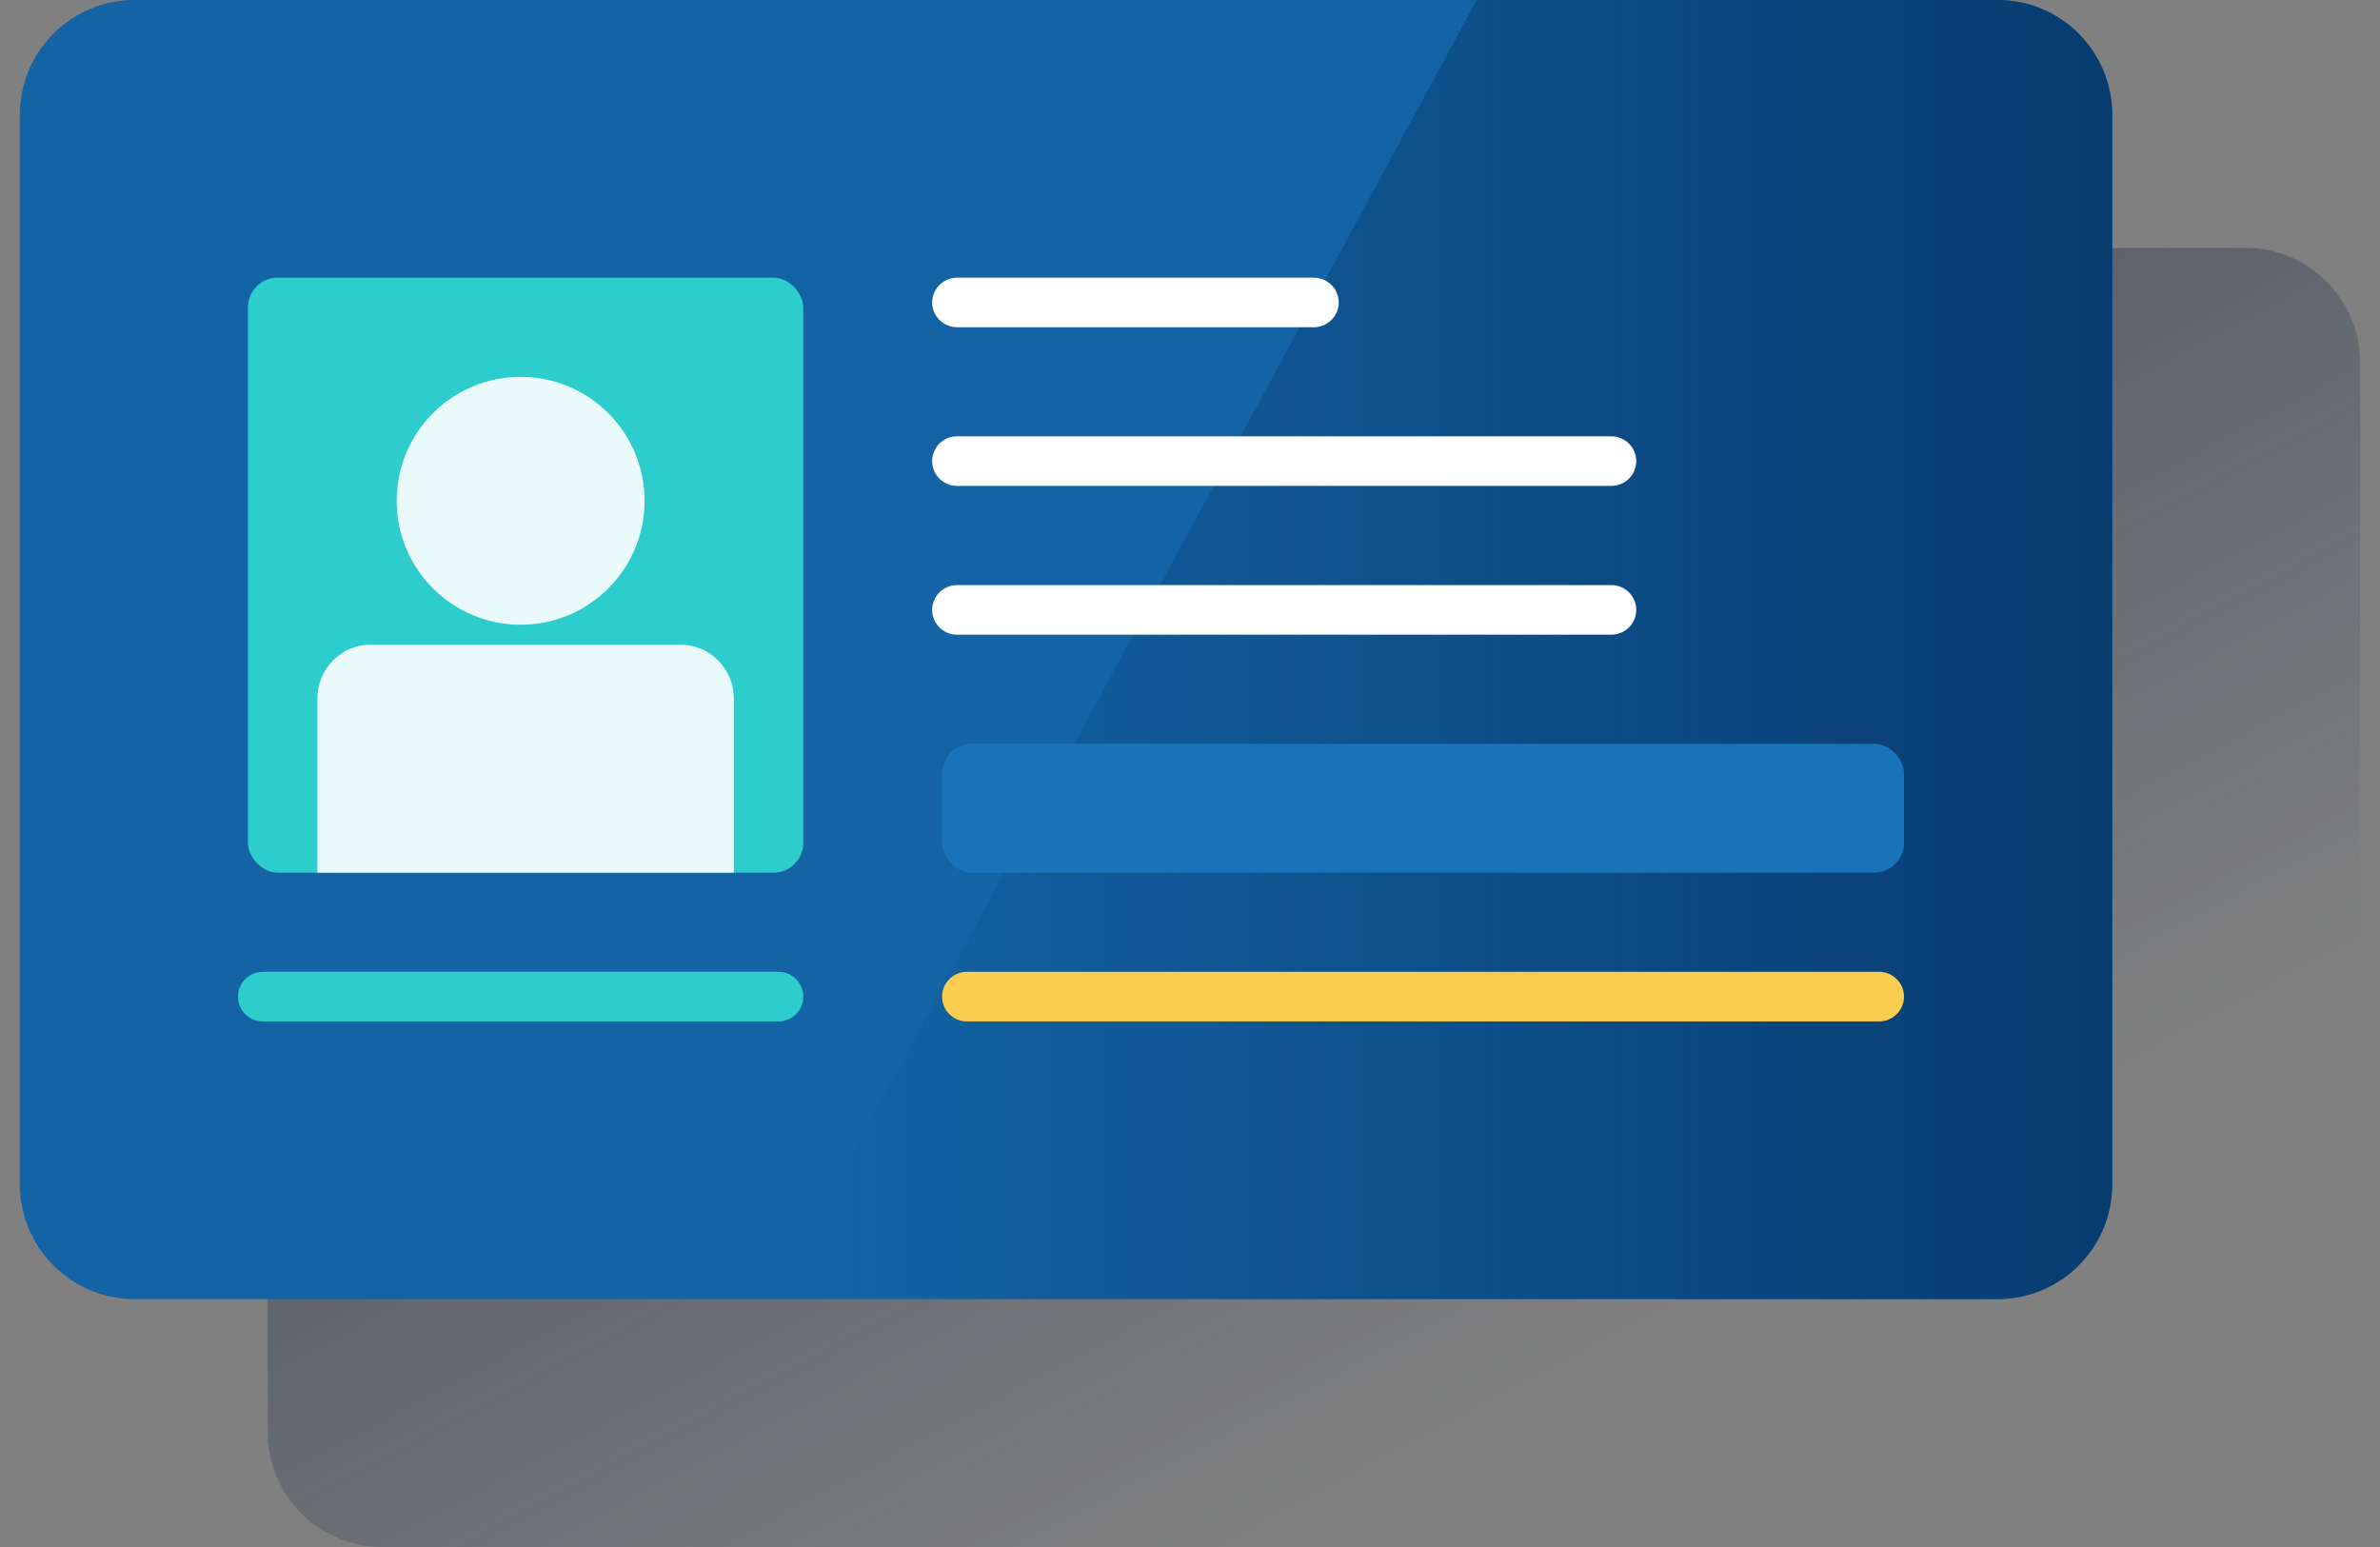 <svg width="240" height="156" xmlns="http://www.w3.org/2000/svg"><rect width="100%" height="100%" fill="#808080" stroke="none"/><defs><linearGradient x1="27.055%" y1="23.131%" x2="72.945%" y2="76.869%" id="a"><stop stop-color="#192647" offset="0%"/><stop stop-color="#192647" stop-opacity=".5" offset="0%"/><stop stop-color="#192647" stop-opacity="0" offset="100%"/></linearGradient><linearGradient x1="100%" y1="50%" x2="0%" y2="50%" id="b"><stop stop-color="#043263" stop-opacity=".8" offset="0%"/><stop stop-color="#043263" stop-opacity="0" offset="100%"/></linearGradient></defs><g transform="translate(2)" fill="none"><path d="M224.445 25H36.555C30.173 25 25 30.188 25 36.588v107.824c0 6.4 5.173 11.588 11.555 11.588h187.89c6.382 0 11.555-5.188 11.555-11.588V36.588c0-6.4-5.173-11.588-11.555-11.588z" fill="url(#a)"/><path d="M199.445 0H11.555C5.173 0 0 5.188 0 11.588v107.824C0 125.812 5.173 131 11.555 131h187.89c6.382 0 11.555-5.188 11.555-11.588V11.588C211 5.188 205.827 0 199.445 0z" fill="#1464A5"/><path d="M199.449 0H146.91L76 131h123.449c6.38 0 11.551-5.188 11.551-11.588V11.588C211 5.188 205.828 0 199.449 0z" fill="url(#b)"/><rect fill="#2DCCCD" x="23" y="28" width="56" height="60" rx="3"/><circle fill="#EAF9FA" cx="50.5" cy="50.5" r="12.5"/><path d="M35.4 65.005h31.195c2.985 0 5.405 2.439 5.405 5.447V88H30V70.447C30 67.44 32.42 65 35.405 65l-.005.005z" fill="#EAF9FA"/><path d="M130.463 33H94.537C93.136 33 92 31.88 92 30.5s1.136-2.5 2.537-2.5h35.926c1.401 0 2.537 1.12 2.537 2.5s-1.136 2.5-2.537 2.5z" fill="#FFF"/><path d="M76.496 103H24.504A2.502 2.502 0 0122 100.5c0-1.38 1.121-2.5 2.504-2.5h51.992A2.502 2.502 0 0179 100.5c0 1.38-1.121 2.5-2.504 2.5z" fill="#2DCCCD"/><path d="M160.479 49H94.52A2.51 2.51 0 0192 46.5a2.51 2.51 0 012.521-2.5h65.958A2.51 2.51 0 01163 46.5a2.51 2.51 0 01-2.521 2.5zm0 15H94.52A2.51 2.51 0 0192 61.5a2.51 2.51 0 012.521-2.5h65.958A2.51 2.51 0 01163 61.5a2.51 2.51 0 01-2.521 2.5z" fill="#FFF"/><path d="M187.491 103H95.51a2.504 2.504 0 01-2.51-2.5c0-1.38 1.123-2.5 2.509-2.5h91.982a2.504 2.504 0 012.509 2.5c0 1.38-1.123 2.5-2.509 2.5z" fill="#F8CD50"/><rect fill="#1973B8" x="93" y="75" width="97" height="13" rx="3"/></g></svg>